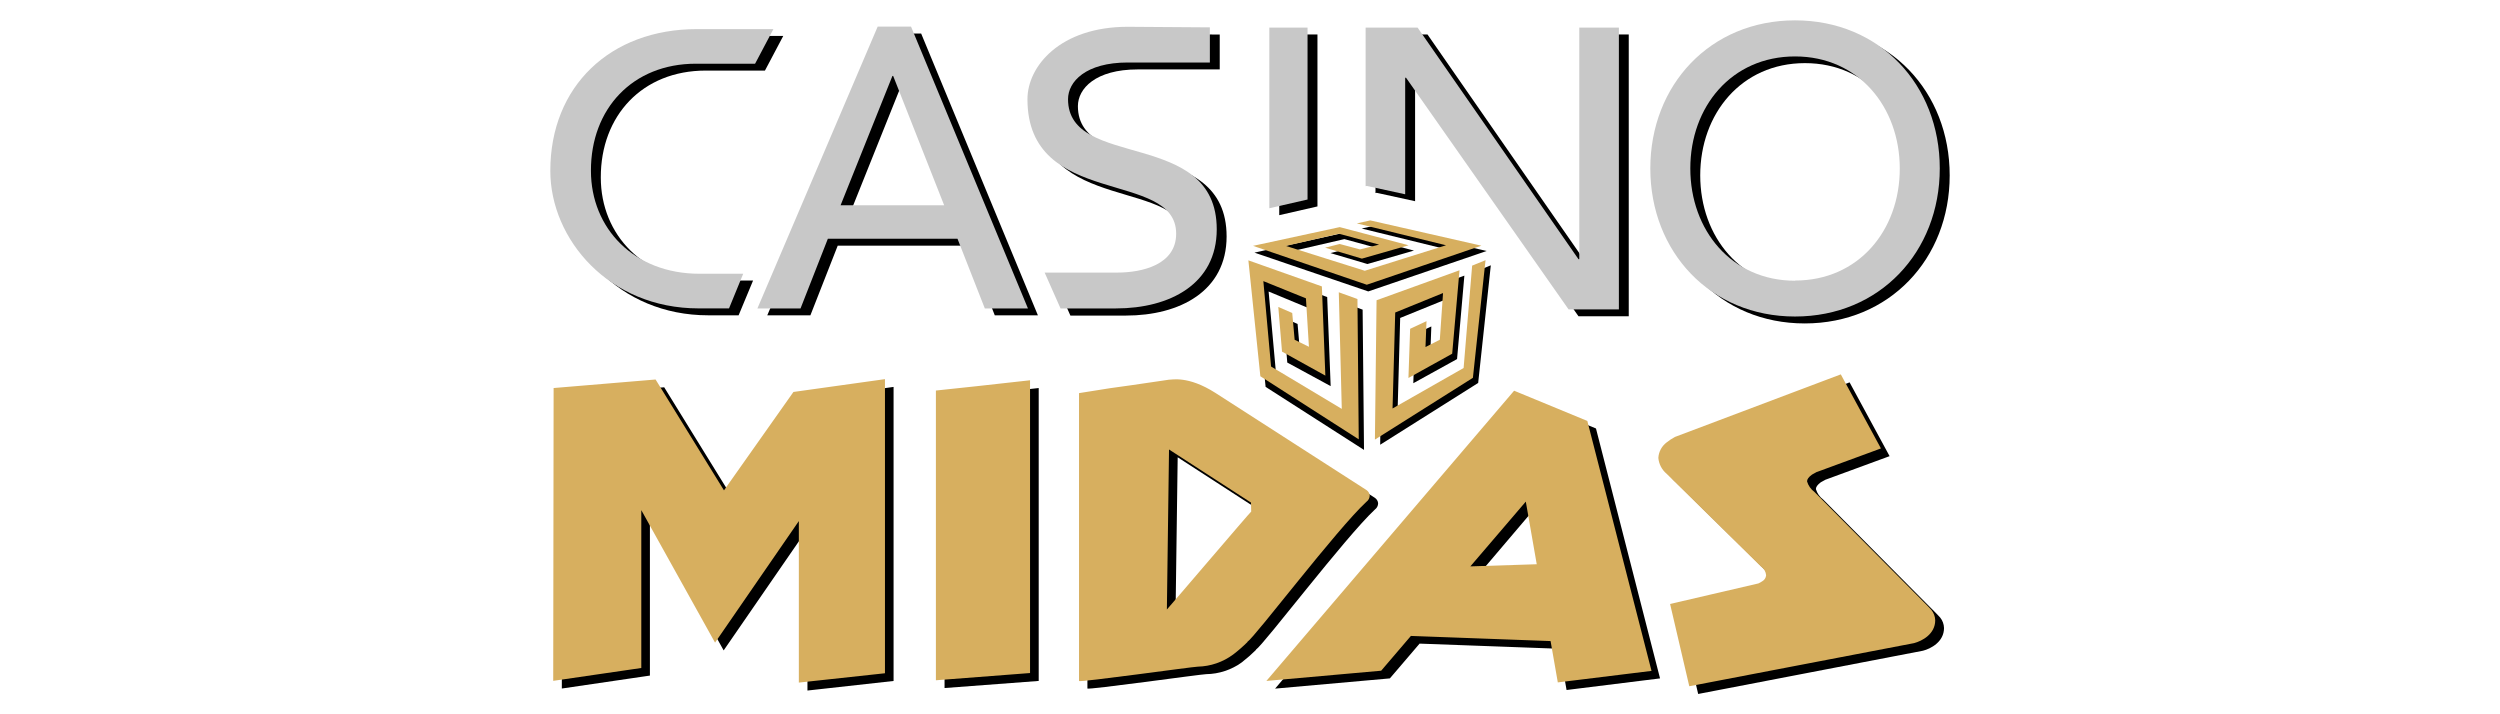 <?xml version="1.0" encoding="utf-8"?>
<svg xmlns="http://www.w3.org/2000/svg" data-name="casino midas" height="160" id="casino_midas" viewBox="0 0 560 160" width="560">
  <defs>
    <style>
      .cls-1, .cls-2, .cls-3 {
        stroke-width: 0px;
      }

      .cls-2 {
        fill: #d7af5f;
      }

      .cls-3 {
        fill: #c8c8c8;
      }
    </style>
  </defs>
  <path class="cls-1" d="M200.16,152.54l-19.29,2.14v-36.21l-18.77,27.22-16.52-29.72v35.36l-19.73,2.9.09-65.58,22.84-1.9,15.32,24.83,15.56-22.04,20.5-2.87v65.85ZM211.58,154.12v-64.9l9.1-.97,11.99-1.33h0v65.61l-21.09,1.59ZM281.37,145.55c-1.01,1-2.08,1.94-3.21,2.82-2.32,1.68-5.1,2.6-7.96,2.64-1.07,0-26.62,3.6-26.62,3.21v-64.43c5.27-.82,9.22-1.42,11.85-1.8,7.9-1.14,8.14-1.22,8.3-1.22.58.07,4.2-.97,10.4,2.98l33.84,21.76c.42.28.69.73.73,1.22,0,.56-.28,1.08-.73,1.41-6.7,6.27-24.84,30.2-26.66,31.4l.05.02ZM282.17,114.33l-18.37-11.9-.49,35.85c.09,0,18.65-21.81,18.91-21.94l-.05-2.01ZM408.97,107.42l-1.11.61c-.73.54-1.1,1.05-1.1,1.52.27.94.85,1.77,1.64,2.35l25.33,25.51c.4.42.7.72.87.92.54.67.84,1.49.86,2.35,0,3.09-2.95,4.63-4.71,5.08l-50.36,9.69-4.3-18.37,19.76-4.58c.31-.14.59-.31.86-.51.5-.26.83-.76.87-1.32-.05-.78-.46-1.5-1.11-1.93l-21.16-20.82c-1.07-.89-1.74-2.17-1.85-3.56.07-1.37.75-2.64,1.85-3.47.59-.45,1.2-.86,1.85-1.22l37.15-14.02,8.96,16.53-14.29,5.25ZM350.91,154.56l20.94-2.6-14.35-55.98-16.4-6.77-55.48,65.04,25.71-2.29,6.66-7.79,31.29,1.15,1.63,9.23ZM331.32,128.57l12.35-14.53,2.45,14.02-14.8.51Z"/>
  <path class="cls-1" d="M404.31,6.12c-19,0-32.47,14.45-32.47,33.17s13.47,33.16,32.42,33.16,32.47-14.44,32.47-33.16-13.47-33.17-32.42-33.17ZM404.31,64.42c-14.24,0-23.46-11.33-23.46-25.14s9.22-25.14,23.46-25.14,23.46,11.33,23.46,25.14-9.23,25.14-23.46,25.14Z"/>
  <path class="cls-1" d="M158.09,15.81h13.26l4.1-7.76h-17.14c-19.44,0-32.88,12.77-32.88,31.75,0,15.35,13.16,30.83,33.22,30.83h6.8l3.24-7.79h-9.8c-14.69,0-24.31-10.21-24.31-23.07-.04-13.86,9.32-23.96,23.5-23.96Z"/>
  <polygon class="cls-1" points="295.11 46.24 295.11 7.72 286.55 7.72 286.55 48.2 295.11 46.24"/>
  <path class="cls-1" d="M241.45,23.77c0-3.92,3.94-8.22,13.4-8.22h18.37v-7.81s-16.31-.13-18.37-.13c-15.16,0-22.49,8.82-22.49,16.22,0,24.61,33.31,15.6,33.31,30.13,0,6.95-7.6,8.71-13.22,8.71h-16.24l3.56,8.02h12.4c12.13,0,22.59-5.5,22.59-17.72,0-22.79-33.31-13.25-33.31-29.2Z"/>
  <path class="cls-1" d="M198.81,7.51l-26.94,63.12h9.66l6.12-15.6h29.06l6.12,15.6h9.66l-26.15-63.12h-7.53ZM190.5,47.54l11.61-28.97h.17l11.42,28.97h-23.2Z"/>
  <polygon class="cls-1" points="355.98 59.61 355.79 59.61 319.76 7.72 308.11 7.72 308.11 43.25 308.37 43.19 316.98 45.07 316.98 18.96 317.16 18.96 353.58 70.84 364.84 70.84 364.84 7.72 355.98 7.72 355.98 59.61"/>
  <path class="cls-1" d="M297.29,66.52l.78,19.97-9.72-5.28-.82-10,3.13,1.35.51,5.98,3.2,1.56-.66-10.84-9.54-3.96,1.73,19.13,15.84,9.53-.67-26.11,4.16,1.51.31,31.42-22.04-14.12-2.66-26.02,16.44,5.89ZM309.53,68.45l-.37,31.17,21.95-13.84,2.83-26.35-2.98,1.22-2,23-15.92,9.07.6-21.5,10.71-4.35-.75,10.41-3.2,1.63.22-5.79-3.67,1.7-.37,11.02,9.8-5.41,1.64-18.69-18.51,6.7ZM332.99,56.21l-24.97-5.69-3,.67,19.98,4.9-18.07,5.73-17.67-5.52,11.88-2.74,9,2.45-4.3,1.07-4.53-1.22-3.28.83,8.27,2.45,10.43-3.01-15.42-4.05-20.31,4.51,25.49,8.69,26.5-9.05Z"/>
  <path class="cls-2" d="M198.23,150.81l-19.29,2.09v-36.18l-18.77,27.23-16.52-29.68v35.36l-19.73,2.88.09-65.59,22.84-1.91,15.32,24.83,15.56-22.04,20.5-2.87v65.88ZM209.64,152.38v-64.9l9.11-.97,11.98-1.33h0v65.58l-21.09,1.62ZM279.44,143.81c-1.01,1-2.08,1.94-3.21,2.8-2.29,1.7-5.06,2.65-7.91,2.72-1.07,0-26.62,3.6-26.62,3.21v-64.48c5.25-.87,9.21-1.46,11.85-1.79,7.9-1.13,8.14-1.22,8.3-1.22.58.06,4.21-.99,10.4,2.96l33.84,21.76c.42.27.69.73.73,1.22-.01.56-.28,1.07-.73,1.4-6.73,6.23-24.87,30.2-26.71,31.42h.05ZM280.23,112.58l-18.37-11.9-.48,35.85c.07,0,18.65-21.81,18.89-21.94l-.05-2.01ZM406.99,105.7l-1.1.61c-.75.54-1.11,1.04-1.11,1.52.27.94.85,1.77,1.64,2.35l25.33,25.51c.4.4.7.71.87.92.54.66.85,1.48.87,2.34,0,3.1-2.96,4.64-4.73,5.11l-50.36,9.66-4.3-18.43,19.78-4.6c.3-.14.6-.3.87-.49.49-.27.81-.77.86-1.32-.05-.78-.46-1.5-1.11-1.93l-21.17-20.82c-1.07-.89-1.74-2.18-1.86-3.56.08-1.37.76-2.64,1.86-3.47.58-.46,1.2-.87,1.85-1.22l37.16-14.02,8.99,16.59-14.33,5.27ZM348.95,152.86l20.99-2.58-14.38-55.99-16.4-6.77-55.49,65.01,25.71-2.29,6.66-7.79,31.29,1.15,1.62,9.27ZM329.36,126.87l12.42-14.51,2.45,14.03-14.87.48Z"/>
  <path class="cls-3" d="M402.09,4.56c-18.98,0-32.42,14.45-32.42,33.17s13.47,33.17,32.42,33.17,32.42-14.45,32.42-33.17-13.44-33.17-32.42-33.17ZM402.09,62.88c-14.23,0-23.46-11.33-23.46-25.15s9.23-25.09,23.46-25.09,23.46,11.33,23.46,25.14-9.22,25.06-23.46,25.06v.04Z"/>
  <path class="cls-3" d="M155.88,14.27h13.26l4.1-7.75h-17.14c-19.36,0-32.83,12.76-32.83,31.74,0,15.35,13.16,30.82,33.22,30.82h6.81l3.18-7.76h-9.8c-14.69,0-24.31-10.2-24.31-23.06-.04-13.9,9.34-23.99,23.5-23.99Z"/>
  <polygon class="cls-3" points="292.89 44.69 292.89 6.18 284.33 6.18 284.33 46.65 292.89 44.69"/>
  <path class="cls-3" d="M239.24,22.22c0-3.92,3.94-8.22,13.4-8.22h18.37v-7.87s-16.31-.13-18.37-.13c-15.16,0-22.49,8.83-22.49,16.22,0,24.61,33.31,15.61,33.31,30.13,0,6.95-7.6,8.71-13.21,8.71h-16.25l3.56,8.03h12.4c12.13,0,22.59-5.5,22.59-17.72,0-22.74-33.31-13.2-33.31-29.15Z"/>
  <path class="cls-3" d="M196.6,5.96l-26.94,63.13h9.66l6.12-15.61h29.04l6.12,15.61h9.66l-26.19-63.13h-7.48ZM188.29,45.98l11.61-28.97h.17l11.42,28.97h-23.2Z"/>
  <polygon class="cls-3" points="353.76 58.06 353.58 58.06 317.54 6.18 305.9 6.18 305.9 41.71 306.17 41.65 314.76 43.52 314.76 17.41 314.95 17.41 351.36 69.3 362.63 69.3 362.63 6.18 353.76 6.18 353.76 58.06"/>
  <path class="cls-2" d="M296.1,64.16l.78,19.98-9.71-5.38-.83-10,3.12,1.35.54,6,3.2,1.57-.67-10.85-9.54-3.86,1.73,19.13,15.84,9.49-.67-26.12,4.18,1.51.29,31.43-22.04-14.13-2.68-25.96,16.47,5.84ZM308.35,67.28l-.37,31.19,21.95-13.84,2.83-26.35-3,1.22-1.91,22.93-15.92,9.07.6-21.5,10.71-4.36-.72,10.46-3.21,1.64.23-5.8-3.67,1.71-.38,11.02,9.8-5.44,1.64-18.69-18.59,6.72ZM331.81,55.03l-24.87-5.66-3.01.67,19.98,4.9-18.2,5.71-17.67-5.56,11.88-2.74,9,2.45-4.29,1.07-4.54-1.22-3.27.83,8.25,2.45,10.46-2.99-15.43-4.07-19.42,4.2,25.48,8.71,25.64-8.74Z"/>
</svg>